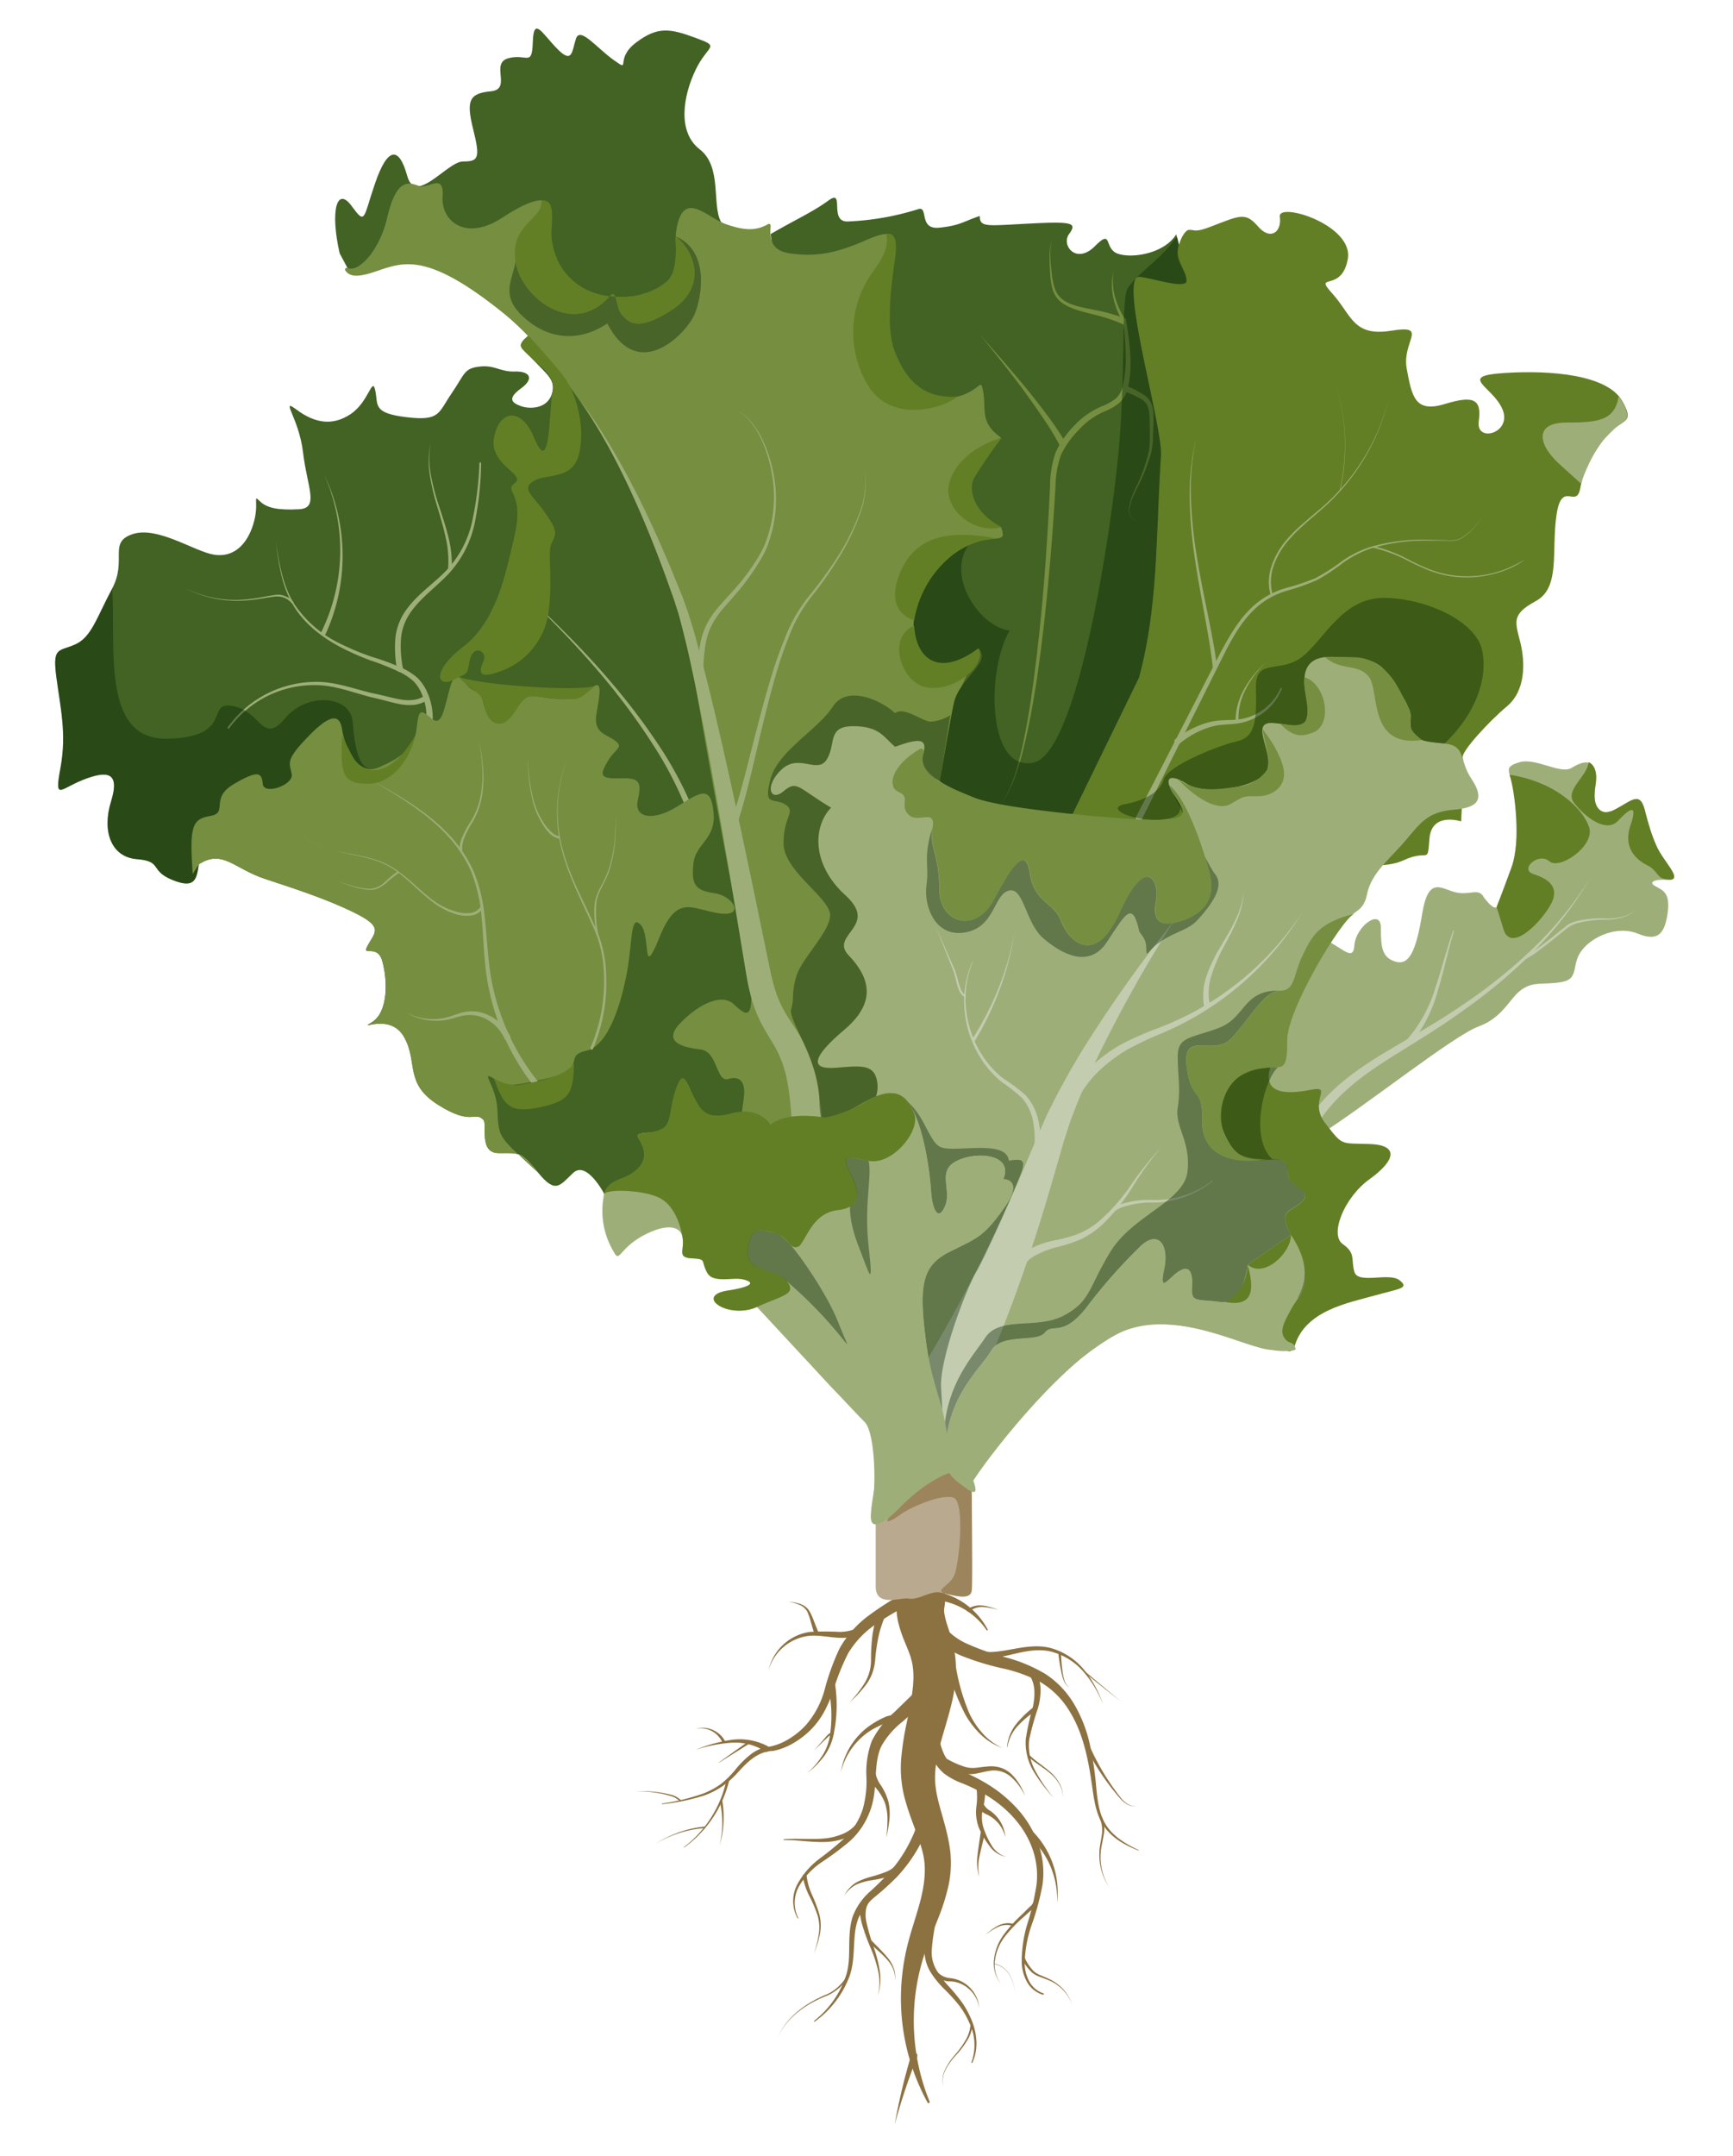 <svg xmlns="http://www.w3.org/2000/svg" width="352.66" height="438.45" viewBox="0 0 352.66 438.45"><title>lettuce</title><g id="Layer_7" data-name="Layer 7"><path d="M192.22,326.65a3.48,3.48,0,0,0-.05,1.43,15.8,15.8,0,0,0,.63,2.48c.31,1,.7,2.07,1,3.34a15.53,15.53,0,0,1,.43,2,14.65,14.65,0,0,1,.25,2.06,27.38,27.38,0,0,1-.65,7.65c-.52,2.35-1.18,4.5-1.78,6.56-1.21,4.13-2.14,7.82-1.63,11.37.46,3.72,2.3,7.84,2.93,12.74a21.85,21.85,0,0,1-.38,7.37,43.51,43.51,0,0,1-2.1,6.57c-.8,2.06-1.65,4-2.35,6a43.5,43.5,0,0,0,.65,31.14.24.24,0,0,1-.13.3.23.23,0,0,1-.28-.1,44.08,44.08,0,0,1-5.18-25.8,46.24,46.24,0,0,1,1.21-6.69c.57-2.19,1.27-4.27,1.87-6.32,1.25-4.09,2-8,1.21-11.62s-2.86-7.55-4-12.41a24.28,24.28,0,0,1-.44-7.53,58.43,58.43,0,0,1,1.09-6.89c.89-4.31,1.71-8.28,1.21-11.49a7.35,7.35,0,0,0-.24-1.17,8.18,8.18,0,0,0-.34-1.15c-.29-.82-.68-1.74-1.12-2.82a25.49,25.49,0,0,1-1.24-3.76,13.57,13.57,0,0,1-.21-5.06l.06-.33a4.88,4.88,0,1,1,9.63,1.54A5.05,5.05,0,0,1,192.22,326.65Z" fill="#8c7141"/><path d="M191.19,329.55a13.08,13.08,0,0,0,5.78,4.79,51.85,51.85,0,0,0,7.77,2.71,31.63,31.63,0,0,1,8,3.36,18.7,18.7,0,0,1,6,6.4,28,28,0,0,1,3.07,8.05,65.65,65.65,0,0,1,1.25,8.41c.27,2.77.55,5.62,2.07,7.94s4,3.8,6.58,5a.06.06,0,0,1,0,.11c-2.58-1-5.22-2.41-6.93-4.78s-2.12-5.36-2.51-8.12c-.77-5.52-1.84-11.14-4.81-15.74a17,17,0,0,0-5.67-5.58,29.71,29.71,0,0,0-7.63-2.8,53.9,53.9,0,0,1-8.25-2.5,16,16,0,0,1-7.23-5.58,1.51,1.51,0,1,1,2.5-1.68Z" fill="#8c7141"/><path d="M185.51,326.05a56.86,56.86,0,0,0-7.3,4.25,18.91,18.91,0,0,0-5.6,5.88A46.68,46.68,0,0,0,169.5,344a28.48,28.48,0,0,1-1.77,4.07,16.41,16.41,0,0,1-2.68,3.62,17.38,17.38,0,0,1-3.54,2.74,13,13,0,0,1-4.19,1.63c-2.91.05-5,2-6.95,4.13a18.91,18.91,0,0,1-3.23,2.95,15.92,15.92,0,0,1-3.91,2,42.57,42.57,0,0,1-8.48,1.74.06.06,0,0,1-.07-.06.06.06,0,0,1,0-.07,42.14,42.14,0,0,0,8.34-2,15.93,15.93,0,0,0,3.72-2,18.9,18.9,0,0,0,3-3,18.71,18.71,0,0,1,3.14-3.08,8.44,8.44,0,0,1,2-1.1,6,6,0,0,1,1.12-.31c.42-.07.72-.09,1.05-.17a12.3,12.3,0,0,0,3.76-1.64,15.45,15.45,0,0,0,3.17-2.64,18.06,18.06,0,0,0,3.85-7.28,48.77,48.77,0,0,1,3-8.28,21.18,21.18,0,0,1,6-6.76,60.68,60.68,0,0,1,7.45-4.7,1.3,1.3,0,0,1,1.27,2.28Z" fill="#8c7141"/><path d="M188.92,345.48l-5.23,4.6a17,17,0,0,0-4.26,4.87c-1.9,3.7-.59,8.8-2.43,13.45a15.46,15.46,0,0,1-4.05,6,60.33,60.33,0,0,1-5.62,4.2,15.16,15.16,0,0,0-4.68,4.89,6.91,6.91,0,0,0-.21,6.53.07.07,0,0,1-.12.08,7.24,7.24,0,0,1-.11-6.83,16,16,0,0,1,4.6-5.33,64.68,64.68,0,0,0,5.32-4.39,14.32,14.32,0,0,0,3.43-5.63,20.67,20.67,0,0,0,.75-6.63,18.22,18.22,0,0,1,1.1-7.25,19.32,19.32,0,0,1,4.53-5.82l5-4.86a1.46,1.46,0,0,1,2,2.1Z" fill="#8c7141"/><path d="M190.79,352.2c.53,2.6,1.16,5.12,2.84,6.6a12.34,12.34,0,0,0,3.2,1.84,37.27,37.27,0,0,1,3.71,1.92,27.73,27.73,0,0,1,6.5,5.28,21.22,21.22,0,0,1,4.29,7.21,17.41,17.41,0,0,1,.8,8.31,52,52,0,0,1-2.13,7.91,25.35,25.35,0,0,0-1.48,7.83,8,8,0,0,0,.91,3.79,5.14,5.14,0,0,0,2.91,2.47.15.15,0,0,1-.08.28,5.49,5.49,0,0,1-3.22-2.53,8.61,8.61,0,0,1-1.12-4,26.39,26.39,0,0,1,1.21-8.11,51,51,0,0,0,1.81-7.81,16.1,16.1,0,0,0-1-7.65c-1.87-4.89-5.85-8.69-10.43-11.17a36.23,36.23,0,0,0-3.56-1.68,14.49,14.49,0,0,1-3.87-2.07,9.75,9.75,0,0,1-2.66-3.77,27.42,27.42,0,0,1-1.25-4.07,1.36,1.36,0,0,1,2.63-.66Z" fill="#8c7141"/><path d="M188.92,371.39a31.14,31.14,0,0,1-6.42,10.31,56.88,56.88,0,0,1-4.42,4,11.79,11.79,0,0,0-3.4,4.4c-1.36,3.49-.44,7.7-1.74,11.59a19.92,19.92,0,0,1-7.13,9.4.1.1,0,0,1-.14,0,.11.11,0,0,1,0-.14,19.42,19.42,0,0,0,6.57-9.45c1.11-3.72,0-7.75,1.29-11.8a12.9,12.9,0,0,1,3.53-5.06,55.55,55.55,0,0,0,4.14-4.12,29.32,29.32,0,0,0,5.6-9.9,1.11,1.11,0,0,1,2.12.69A.08.08,0,0,1,188.92,371.39Z" fill="#8c7141"/><path d="M190.72,388.44l-.63,4.22a34.31,34.31,0,0,0-.49,4.13,7.07,7.07,0,0,0,.93,3.75,18.27,18.27,0,0,0,2.47,3.31,37.42,37.42,0,0,1,2.75,3.33A18.07,18.07,0,0,1,197.8,411a12.81,12.81,0,0,1,.9,4.23,9.53,9.53,0,0,1-.82,4.22.1.1,0,0,1-.14.05.09.09,0,0,1-.05-.13,10.36,10.36,0,0,0-.48-8.13,17.06,17.06,0,0,0-2.14-3.58,37.46,37.46,0,0,0-2.84-3.11,19.31,19.31,0,0,1-2.79-3.39,8.56,8.56,0,0,1-1.31-4.36,35.82,35.82,0,0,1,.3-4.36l.42-4.24a.94.94,0,0,1,1-.85.93.93,0,0,1,.84,1Z" fill="#8c7141"/><path d="M176.9,331a6,6,0,0,1-2.89,1.71,10.29,10.29,0,0,1-3.15.34c-2.07-.08-4-.54-5.94-.42a9.7,9.7,0,0,0-8.51,7,10.05,10.05,0,0,1,8.43-7.78,60.19,60.19,0,0,1,6,0c1.89,0,3.85-.56,4.88-1.89a.76.76,0,1,1,1.2.93l0,0Z" fill="#8c7141"/><path d="M169.91,342.34a28.57,28.57,0,0,1-.2,10A11.59,11.59,0,0,1,167.8,357a19.67,19.67,0,0,1-3.46,3.54,19.06,19.06,0,0,0,3.15-3.75,10.92,10.92,0,0,0,1.49-4.54,27.5,27.5,0,0,0-.52-9.62.74.74,0,0,1,.55-.89.76.76,0,0,1,.89.55A.13.13,0,0,0,169.91,342.34Z" fill="#8c7141"/><path d="M198.09,335.42c2.32.89,5,.48,7.61,0s5.43-1,8.15-.28a13.49,13.49,0,0,1,6.77,4.44,22.09,22.09,0,0,1,3.85,7.06,22,22,0,0,0-4.11-6.83,13,13,0,0,0-6.67-4c-2.56-.56-5.18,0-7.78.63a31,31,0,0,1-4,.71,10.64,10.64,0,0,1-4.25-.42.71.71,0,1,1,.44-1.34Z" fill="#8c7141"/><path d="M210.94,340.26a7.63,7.63,0,0,1,.81,3.56,13.35,13.35,0,0,1-.51,3.47,55.87,55.87,0,0,0-1.79,6.43,10.69,10.69,0,0,0,1.21,6.34,33.1,33.1,0,0,0,3.75,5.54,33.41,33.41,0,0,1-4.07-5.37,11.29,11.29,0,0,1-1.6-6.59,53.87,53.87,0,0,1,1.46-6.6c.44-2.11.51-4.38-.52-6.08a.72.72,0,1,1,1.24-.74Z" fill="#8c7141"/><path d="M222,355.65a47.56,47.56,0,0,0,3.77,6.76c.72,1.08,1.48,2.13,2.28,3.14a5.28,5.28,0,0,0,1.42,1.29,2.55,2.55,0,0,0,1.85.34,2.63,2.63,0,0,1-1.9-.25,5.69,5.69,0,0,1-1.51-1.25c-.86-1-1.68-2-2.45-3.05a48.32,48.32,0,0,1-4.14-6.65.38.38,0,0,1,.16-.51.39.39,0,0,1,.52.16Z" fill="#8c7141"/><path d="M224.29,369.62a6.35,6.35,0,0,1,.27,3.7c-.19,1.2-.51,2.37-.58,3.56a11.51,11.51,0,0,0,1.74,6.89,11.63,11.63,0,0,1-2-6.9c0-1.23.32-2.42.47-3.61a6,6,0,0,0-.36-3.43.24.24,0,0,1,.12-.33.25.25,0,0,1,.33.11Z" fill="#8c7141"/><path d="M192.11,357.32a18.94,18.94,0,0,0,4.34,2,6,6,0,0,0,2.25.15c.8-.08,1.64-.22,2.5-.27a6.32,6.32,0,0,1,2.62.33,6,6,0,0,1,2.18,1.42,11.57,11.57,0,0,1,2.59,4.29,11.31,11.31,0,0,0-2.9-3.94,5.23,5.23,0,0,0-4.39-1.18c-.79.12-1.59.33-2.43.5a7.2,7.2,0,0,1-2.7.06,19.43,19.43,0,0,1-4.9-1.69.93.93,0,0,1,.75-1.7Z" fill="#8c7141"/><path d="M200.47,363.27a15,15,0,0,1-.41,4.34,7.71,7.71,0,0,0,0,3.85,16.43,16.43,0,0,0,1.66,3.68,5.11,5.11,0,0,0,3.08,2.46,0,0,0,0,1,0,0s0,0,0,0a5.38,5.38,0,0,1-3.46-2.24,16.68,16.68,0,0,1-2.13-3.66,8.92,8.92,0,0,1-.52-4.32,13.67,13.67,0,0,0,0-3.89.89.89,0,0,1,1.74-.4s0,.07,0,.1Z" fill="#8c7141"/><path d="M209.87,372.15A17.7,17.7,0,0,1,215.11,387,17.1,17.1,0,0,0,209,373.1a.64.64,0,0,1-.1-.9.66.66,0,0,1,.91-.09Z" fill="#8c7141"/><path d="M211.59,385.46a10.24,10.24,0,0,1-.41,1.34,3,3,0,0,1-.87,1.24c-.67.55-1.33,1.2-2,1.78a29.08,29.08,0,0,0-3.7,3.83,10,10,0,0,0-2.11,4.79,6.49,6.49,0,0,0,1.21,5,6.57,6.57,0,0,1-1.42-5.07,10.39,10.39,0,0,1,2-5,28.92,28.92,0,0,1,3.62-4c.65-.62,1.24-1.26,1.94-1.88a3.85,3.85,0,0,0,.93-2.2h0a.42.42,0,0,1,.5-.33.42.42,0,0,1,.33.5Z" fill="#8c7141"/><path d="M208.5,398.05a9.19,9.19,0,0,0,1.9,2.84,5.11,5.11,0,0,0,1.47.83c.54.24,1.09.46,1.63.72a9.06,9.06,0,0,1,2.88,2.1,8.84,8.84,0,0,1,1.79,3.06,8.53,8.53,0,0,0-1.91-3,8.68,8.68,0,0,0-2.89-1.93c-.54-.22-1.09-.42-1.65-.64a5.75,5.75,0,0,1-1.63-.84,9.69,9.69,0,0,1-2.15-2.92.31.31,0,1,1,.55-.3v0Z" fill="#8c7141"/><path d="M182.11,350.22a2.65,2.65,0,0,0-1.64.11,16.17,16.17,0,0,0-1.86.79,13.31,13.31,0,0,0-3.36,2.26,14,14,0,0,0-4.14,7,14.34,14.34,0,0,1,7-10.18,15.75,15.75,0,0,1,1.92-1,3.7,3.7,0,0,1,2.46-.28h0a.66.66,0,0,1,.46.82.65.65,0,0,1-.81.46Z" fill="#8c7141"/><path d="M178.07,359.89a6.12,6.12,0,0,0,1.12,3.06,11.73,11.73,0,0,1,1.6,3.43,11.26,11.26,0,0,1,.19,3.74,33.54,33.54,0,0,1-.62,3.63,31.78,31.78,0,0,0,.24-3.64,10.84,10.84,0,0,0-.53-3.52,11,11,0,0,0-1.82-3,7.36,7.36,0,0,1-1.69-3.61v0a.75.75,0,0,1,.68-.82.77.77,0,0,1,.83.67Z" fill="#8c7141"/><path d="M175.36,371.49a8.24,8.24,0,0,1-3.58,2.39,13.3,13.3,0,0,1-4.12.7c-2.76.06-5.42-.45-8.12-.39a.09.09,0,0,1-.08-.08.08.08,0,0,1,.08-.09c2.71-.24,5.44.09,8.08-.15a12.73,12.73,0,0,0,3.8-.91,7.07,7.07,0,0,0,3-2.25.63.63,0,0,1,.88-.14.64.64,0,0,1,.14.88l0,0Z" fill="#8c7141"/><path d="M164.15,381.48a13,13,0,0,0,1.1,3.85,29.51,29.51,0,0,1,1.46,3.88,9.14,9.14,0,0,1,.12,4.16,24.69,24.69,0,0,1-1.21,3.95,24.08,24.08,0,0,0,1-4,8.77,8.77,0,0,0-.3-4,28.8,28.8,0,0,0-1.62-3.76,14,14,0,0,1-1.34-4,.38.38,0,1,1,.76-.11Z" fill="#8c7141"/><path d="M184.1,379.57a7.5,7.5,0,0,1-3.12,2,28.17,28.17,0,0,1-3.42.76,12.87,12.87,0,0,0-3.25.87,6.88,6.88,0,0,0-2.5,2.24,6.92,6.92,0,0,1,2.31-2.56,13.44,13.44,0,0,1,3.26-1.27,27.73,27.73,0,0,0,3.19-1.07,6.1,6.1,0,0,0,2.39-1.95.74.74,0,0,1,1.19.87l0,.06Z" fill="#8c7141"/><path d="M176.83,386.84a3.7,3.7,0,0,0-.66,2,5.42,5.42,0,0,0,0,1.14,11.84,11.84,0,0,0,.21,1.19,44.53,44.53,0,0,0,1.4,4.77,26.38,26.38,0,0,1,1.25,4.89,10.54,10.54,0,0,1-.41,5,10.45,10.45,0,0,0,.1-4.94,25.84,25.84,0,0,0-1.53-4.73,43.19,43.19,0,0,1-1.73-4.75c-.12-.41-.21-.83-.3-1.26a6.24,6.24,0,0,1-.11-1.36,4.72,4.72,0,0,1,.81-2.74.63.63,0,1,1,1,.75l0,.05Z" fill="#8c7141"/><path d="M172.68,402a10,10,0,0,1-3.5,3.38c-.72.42-1.49.66-2.21,1a21.59,21.59,0,0,0-2.14,1.1,18.19,18.19,0,0,0-3.81,2.9,12.83,12.83,0,0,0-2.73,3.94,13.12,13.12,0,0,1,2.66-4,18.09,18.09,0,0,1,3.79-3,22.9,22.9,0,0,1,2.13-1.15c.72-.37,1.49-.62,2.16-1a9.65,9.65,0,0,0,3.31-3.32h0a.2.2,0,0,1,.27-.08.21.21,0,0,1,.07.27Z" fill="#8c7141"/><path d="M190.76,401a3.89,3.89,0,0,0,2.43,1.24,6.46,6.46,0,0,1,3,1,6.55,6.55,0,0,1,3.08,5.19,6.32,6.32,0,0,0-3.3-4.81,5.73,5.73,0,0,0-2.85-.7,4.66,4.66,0,0,1-3-1.33.43.43,0,0,1,0-.62.44.44,0,0,1,.61,0l0,0Z" fill="#8c7141"/><path d="M197.91,411.64a7.3,7.3,0,0,1-1.21,3.48,18.53,18.53,0,0,1-2.23,2.89,12.84,12.84,0,0,0-2.08,2.94,4.91,4.91,0,0,0-.37,3.51,4.94,4.94,0,0,1,.28-3.56,13.07,13.07,0,0,1,2-3,18.64,18.64,0,0,0,2.12-2.91,7,7,0,0,0,1.07-3.32h0a.21.21,0,0,1,.41,0Z" fill="#8c7141"/><path d="M180.31,328.23a23.15,23.15,0,0,0-1.55,4.61,40.21,40.21,0,0,0-.68,4.92,11.22,11.22,0,0,1-.58,2.52,9.88,9.88,0,0,1-1.23,2.26,25,25,0,0,1-3.43,3.69,25.06,25.06,0,0,0,3.08-3.92,9,9,0,0,0,1.33-4.63,39.8,39.8,0,0,1,.28-5.06,24.24,24.24,0,0,1,1.24-5,.83.83,0,0,1,1.56.56A.14.14,0,0,1,180.31,328.23Z" fill="#8c7141"/><path d="M215.9,336.1a35,35,0,0,0,.33,3.8,9.5,9.5,0,0,0,.39,1.85,2.57,2.57,0,0,0,1.14,1.47,2.59,2.59,0,0,1-1.26-1.42,9.19,9.19,0,0,1-.53-1.86,34.71,34.71,0,0,1-.6-3.81.26.26,0,0,1,.24-.29.27.27,0,0,1,.29.24Z" fill="#8c7141"/><path d="M220.91,340l7.18,6-7.33-5.81a.12.12,0,0,1,0-.16.1.1,0,0,1,.15,0Z" fill="#8c7141"/><path d="M210.88,347.84a19.39,19.39,0,0,0-3.75,3.11,8.25,8.25,0,0,0-2.12,4.32.05.05,0,0,1-.07,0,0,0,0,0,1,0-.06,8.53,8.53,0,0,1,1.85-4.61,20,20,0,0,1,3.62-3.5.44.44,0,0,1,.61.07.43.43,0,0,1-.07.61Z" fill="#8c7141"/><path d="M209.45,356.86c1.34,1.34,3,2.32,4.45,3.64a8.33,8.33,0,0,1,1.77,2.28,4.81,4.81,0,0,1,.57,2.8,4.75,4.75,0,0,0-.66-2.75,8.11,8.11,0,0,0-1.82-2.18c-1.44-1.25-3.15-2.16-4.59-3.5a.2.2,0,1,1,.27-.29Z" fill="#8c7141"/><path d="M200.43,372.82c-.36,1.48-.75,3-1.06,4.43a10.2,10.2,0,0,0-.07,4.5,10.34,10.34,0,0,1-.37-4.56c.17-1.53.42-3,.63-4.54a.44.44,0,0,1,.5-.38.43.43,0,0,1,.37.5v0Z" fill="#8c7141"/><path d="M200.26,367.05a3.39,3.39,0,0,0,1.26,1.19,7.66,7.66,0,0,1,1.57,1.49,7.22,7.22,0,0,1,1.49,3.87,6.77,6.77,0,0,0-2-3.44,6.65,6.65,0,0,0-1.59-1.1,4.36,4.36,0,0,1-1.87-1.39l0,0a.64.64,0,0,1,.18-.89.65.65,0,0,1,.89.18A.75.75,0,0,1,200.26,367.05Z" fill="#8c7141"/><path d="M206.15,391.67a3.93,3.93,0,0,0-3,.16,11.91,11.91,0,0,0-2.65,1.69,12,12,0,0,1,2.55-1.9,4.29,4.29,0,0,1,3.21-.39.24.24,0,0,1,.15.3.23.23,0,0,1-.29.15Z" fill="#8c7141"/><path d="M202.4,399.32a4.7,4.7,0,0,1,3.19,2.5,12.27,12.27,0,0,1,1.13,4,11.93,11.93,0,0,0-1.18-4,4.62,4.62,0,0,0-3.16-2.42s0,0,0-.05a.06.06,0,0,1,.06-.05Z" fill="#8c7141"/><path d="M177.41,394.67c1.11,1.17,2.3,2.27,3.33,3.56a7.1,7.1,0,0,1,1.18,2.16,4.4,4.4,0,0,1,.15,2.41,4.33,4.33,0,0,0-.3-2.36,6.74,6.74,0,0,0-1.28-2c-1.06-1.18-2.33-2.21-3.52-3.31h0a.31.31,0,0,1,.42-.46Z" fill="#8c7141"/><path d="M194.46,338.56a41.79,41.79,0,0,0,2.73,9.7,16.55,16.55,0,0,0,2.74,4.19,11.92,11.92,0,0,0,4.07,3,12.13,12.13,0,0,1-4.37-2.68,17.93,17.93,0,0,1-3.19-4.1,43,43,0,0,1-3.62-9.7.84.84,0,1,1,1.62-.46S194.45,338.54,194.46,338.56Z" fill="#8c7141"/><path d="M186.62,418.35A126.92,126.92,0,0,0,182.07,432a127.25,127.25,0,0,1,3.36-14.1.63.63,0,1,1,1.2.36A.43.43,0,0,1,186.62,418.35Z" fill="#8c7141"/><path d="M192,324a15,15,0,0,1,9,7.38.11.11,0,0,1-.05.15.12.12,0,0,1-.15,0,14.22,14.22,0,0,0-9.16-6,.78.78,0,0,1-.64-.9.79.79,0,0,1,.91-.65l.08,0Z" fill="#8c7141"/><path d="M196.91,327.22a4.49,4.49,0,0,1,3.2-.71,12.4,12.4,0,0,1,3.08.89,12.9,12.9,0,0,0-3.1-.61,4.13,4.13,0,0,0-2.82.88.29.29,0,0,1-.39-.43Z" fill="#8c7141"/><path d="M165.64,332l-.65-2.2a11.15,11.15,0,0,0-.73-2.11,3.31,3.31,0,0,0-1.65-1.38,10.15,10.15,0,0,0-2.19-.61,11,11,0,0,1,2.26.41,3.65,3.65,0,0,1,1.93,1.35,11.6,11.6,0,0,1,1,2.14l.85,2.13a.42.42,0,0,1-.78.31A.06.06,0,0,1,165.64,332Z" fill="#8c7141"/><path d="M169.31,352.84c-.22-.12-.6.15-.88.44l-.94.89L165.63,356l1.7-1.94.85-1a2.87,2.87,0,0,1,.5-.48.88.88,0,0,1,.79-.16h0a.23.23,0,0,1,.14.29.23.23,0,0,1-.29.15Z" fill="#8c7141"/><path d="M155.63,356.1a11.26,11.26,0,0,0-6.84-1.71,30.94,30.94,0,0,0-7.25,1.43s0,0,0,0l0,0a31.31,31.31,0,0,1,7.22-2,12.2,12.2,0,0,1,7.53,1.31.61.61,0,0,1-.6,1.06Z" fill="#8c7141"/><path d="M148.37,362.12a23.67,23.67,0,0,1-9.14,13.58s0,0-.06,0a0,0,0,0,1,0-.07A23.33,23.33,0,0,0,147.83,362a.28.28,0,0,1,.33-.22.27.27,0,0,1,.21.33Z" fill="#8c7141"/><path d="M138.29,366.24a4.32,4.32,0,0,0-2-1.07,19.66,19.66,0,0,0-2.27-.53,22,22,0,0,0-4.66-.35,23,23,0,0,1,4.69.18,23.53,23.53,0,0,1,2.31.45,4.48,4.48,0,0,1,2.13,1.09.16.16,0,0,1,0,.24.17.17,0,0,1-.23,0Z" fill="#8c7141"/><path d="M147,354.3a4.92,4.92,0,0,0-5.47-2.76,5.25,5.25,0,0,1,6,2.49.31.31,0,0,1-.55.3Z" fill="#8c7141"/><path d="M152.52,354.55l-6.25,3.92a0,0,0,0,1,0-.06l6-4.28a.27.27,0,0,1,.36.06.25.25,0,0,1-.06.35Z" fill="#8c7141"/><path d="M147,366.28a20.54,20.54,0,0,1-.56,9,20.24,20.24,0,0,0,.07-8.93.25.25,0,0,1,.19-.3.26.26,0,0,1,.3.19Z" fill="#8c7141"/><path d="M143.38,371.75a22.5,22.5,0,0,0-9.92,3.17,22.5,22.5,0,0,1,9.89-3.48.15.15,0,0,1,.17.14.16.16,0,0,1-.14.17Z" fill="#8c7141"/></g><g id="Layer_5" data-name="Layer 5"><path d="M156.82,47.6c5.51-3.19,8.45-4.42,11.81-6.85s0,4.29,3.78,4.29a55.07,55.07,0,0,0,14.48-2.52c2.1-.63,0,4.2,4.22,3.78s4.82-1.21,8.27-2.39c0,2.39,1.36,2,10.17,1.55s9.66-.14,8,2.14,1.47,6.25,5.24,2.48,1.68.6,4.83,1.56,9.45-.23,11.75-4c1.05,4.35,1.68,5.12,6.51,5.69s5.67,13.79,5.88,18.4S239.56,146,231.38,171.8,176,183.13,176,183.13Z" fill="#426323"/><path d="M231.79,137.77c3.87-14.41,3.39-28,4.46-45.17.36-5.94-8.66-36.3-4.46-36.3,1.89,0,9.66,2.68,9.66.81,0-2-2.28-3.81-1.78-6.24.68-3.36,1.92-4.09,2.2-4.12,1.34-.1,1.1.66,4.59-.69,6-2.31,7-2.94,9.55,0s4.87,1.09,4.43-2,15.09,1.65,13.83,8.63-7.14,2.58-3.15,7,4.2,8.81,12,7.56,2.1,2.09,3.15,7.76,1.68,9,7.76,7.14,7.48-.84,6.89,3.56,6.76,2.39,4.87-2.37-9.45-6.86.31-7.49,21,.42,24,5.67-.6,3.35-3.54,7.45-4.19,6.19-5,10.39-3.78-1.89-4.83,5.45.84,14.69-4.2,17.42-4.19,4.2-3.15,8.4,1.05,9.85-2.72,13-9.33,9.26-9,10.4-.33,13-.33,13-6-2-6.44,3.5-.06,2-5.28,4.41-15.08,0-15.08,0l-56.44-.77Z" fill="#637f25"/><path d="M69.12,51.52c-2-8.82-.52-13.65,2.41-9.66s2.31,2.61,4.83-4.68,4.83-7.49,6.51-1.4,8.18-2.94,11.33-2.94,3.57-.63,2.1-6.51-.84-7.34,3.57-7.76-.21-5.67,3.56-6.72,4.83,1.89,5-3.36,1.89-1.68,5,1.47,2.94.42,3.78-2.1,4.19,1.89,7.76,4.41,0-.21,4.41-3.57,6.92-2.94,12.17-1,2.52,1.26,0,6.51-3.78,12.59.84,16.16,2.41,11.3,4.35,14.78-18.41,26.56-18.41,26.56l-26.66-19.1-24.34-.21-5.89,3.46Z" fill="#426323"/><path d="M268.6,230.74c9.86-6.29,27.2-20.14,32.28-22s6.34-5.88,8.85-7.56,4.2-.84,8-1.47,1.89-3.57,4.2-6.5,7.34-5,11.33-3.36,5.46.2,6.09-4.1-1.05-4.72-2.52-5.56-.15-1.46,2.65-1.25.08-2.73-1.6-5.46-1.68-3.78-3.15-8.61-4-.63-6.51,0-4.19,1.26-3.57-5-2.51-5.15-4.82-3.73-7.35-2.18-10.71-1.11-1.88,1.48-.83,6.52.41,13-1.47,17.21-1.26,8.39-4.83,3.77c-1.09-2.1-2.73-.42-5.67-1.05s-5.61-3.57-6.9,4.3-2.75,10.6-5.48,9.76-2.94-2.93-2.94-6.92-5.11-.26-5.39,3.65-3.1-.65-8.19-2-13.49,37.21-13.49,37.21Z" fill="#9eae79"/><path d="M267.09,226.43c3.81-5.27,9.12-9,14.45-12.23s10.8-6.2,15.91-9.73A106.17,106.17,0,0,0,312,192.83a73.23,73.23,0,0,0,11.71-14.46,73.88,73.88,0,0,1-11.35,14.83A106.56,106.56,0,0,1,298,205.31c-5,3.69-10.46,6.88-15.69,10.2s-10.18,7.1-13.58,12.1a1,1,0,0,1-1.7-1.16Z" fill="#c3ccaf"/><path d="M258.52,217c-1.67,5.57,3.36,5.56,8.19,4.62s-.6,2.21,3,6.82,2.93,4,9,4.2,5.25,3.36,0,7.14-8.18,11.33-5.45,13.22,1.6,3.15,2.37,5.67,7.07,0,9.17,1.67,0,1.68-5.23,3.15-13.88,3-16.08,10.13-14.58-21-14.58-21L234.6,224.24,256,212.48l2.51,4.51" fill="#637f25"/><path d="M178.2,301.78v20.78c0,4.41,4.89,2.2,6.79,2.52s4.34-1.58,6.25-1.26,6.24,1.89,6.51-.32,0-14.79,0-21.72a12,12,0,0,0-5.43-10.07Z" fill="#b9aa8f"/></g><g id="vector"><path d="M107.58,68.19c-2.89,2.42-1.42,2.42,1.1,5.15s4.62,4,3.57,6.93-4.54,2.94-6.26,2.31-2.89-1.47,0-3.57,1.73-3.56-1.25-3.46-4-1.37-7.18-1-2.94,1.47-5.67,5.46-2.31,5.66-9.23,4.82-5.67-2.51-6.3-5.45-1.26,2.31-5,4.82S64,86,60.41,83.35s.42,1.53,1.26,8.67,3.36,11.33-.84,11.54-6.51-.21-8-1.68,0,.42-1.26,4.62-4,6.93-8,6.3S32.08,106.93,27,108.61s-1.05,5.24-4.2,11.11-4.19,9.87-7.55,11.34-4.62.42-3.78,6.71,2.1,11.44.84,18.31-.21,4.36,4.62,2.47,7.55-1.68,5.66,4.41,0,11.33,5.25,11.75S30.4,177,35,178.91s5,0,5.45-3.15c4.83-3.15,7.14.84,13.44,2.94s12.8,4.18,18.46,7,4,3.84,2.52,6.49,1.89-.5,2.94,3.27,1.26,10.29-2.1,12.39,3.57-2.16,6.51,3,0,9.42,6.92,13.8,7.48,1.21,9.24,3.07c.84.89-1.05,6.77,3.15,6.77s4.4-.42,8,4,4.41,2.52,7.14,0,6.28,4.27,6.28,4.27l29-3.85,12.44-43L129.88,85.51Z" fill="#426323"/><path d="M140.7,167.17a76.47,76.47,0,0,0-6.46-13.59,129.58,129.58,0,0,0-8.67-12.42c-3.13-4-6.47-7.78-9.94-11.46s-7.09-7.25-10.88-10.61c3.86,3.28,7.54,6.78,11.1,10.39s7,7.37,10.21,11.28a129.25,129.25,0,0,1,9,12.32,77.38,77.38,0,0,1,6.85,13.68Z" fill="#9eae79"/><path d="M202,274.24c3.31-7.5,5.1-18.31,10.24-23.66s10.07-1,14.48-1.79,9.76-.84,12.59,2.31,7.56.94,12-2.31,7,5.35,7,5.35l-4.41,3.05-3.57,12.06-23.71-2-20.89,11.86Z" fill="none" stroke="#000" stroke-linejoin="round" stroke-width="1.26"/><path d="M186.12,129.67c1.54,7.69,9.1,5.45,12.67,2.41a.33.33,0,0,1,.47,0c2.25,2.48-3.43,5.58-4.95,10.16s-18.56,112.19-20.58,125a.35.35,0,0,1-.67.08c-1.76-4.46-8.16-21-13.28-38.66a.35.35,0,0,0-.64-.06L157,232.67a.34.34,0,0,1-.57.07l-5.37-6.34a.36.36,0,0,1-.08-.27l.38-2.87c.41-3-.63-4.61-3.15-3.85s-2.1-5.59-5.66-6-7.77-1.47-4.21-5.25,8.4-6.29,10.92-4,4.19,3.78,3.44-4.76v0c-5.08-24.45-10.43-55.5-12.88-70-3.15-18.57-21.41-52.89-37.47-65.79S81.77,53.48,75.94,55.37c-3.47,1.12-4.87.8-5.67-.38a.34.34,0,0,1,.43-.49c2.47,1,6.63-3.92,8.07-10.15,1.89-8.18,4.41-7.24,6.3-6.61,1.89.95,5.35-2.83,5,2.21s4.72,9.13,12,4.4,10.7-5,10.07.32S114,58.83,122.53,60.09c8.1,1.2,15.78-1.12,15.11-9a16.68,16.68,0,0,1-.06-3.93c1.26-9,6.1-3,10.14-1.58s6.28,1.3,8.58,0a.34.34,0,0,1,.52.31c-.11,2-.41,5.1,4.12,5.66,5,.63,8.81.14,15.42-2.77s6.3-.37,5.35,6.24-2.2,15.42,2.84,21.4c4.87,5.79,10.62,5.39,14.7,1.94a.35.35,0,0,1,.57.16c1.21,4.33-.83,7,3.65,10.3a.34.34,0,0,1,.1.47c-2.55,3.61-12.4,11.85.18,18,1.26,3.47-1.26,1.26-6.61,3.47S184.55,121.8,186.12,129.67Z" fill="#768e40"/><path d="M266.08,142.81c-1.05-4.2-1.68-9.45,5-9.24s9.44.21,12.17,4.62,3.78,5.25,3.78,8.82,2.52,3.77,6.92,4.19,2.94,3.36,5.46,7.14,1.89,5.87-3.36,6.29-6.71,2.31-9.86,6.09-7.14,6.72-8,11.12-3.56,2.94-6.29,7.77-7.14,12.17-8.82,16.37-.84,5.14-1.26,8.86-3.35,1.42-6.71,2.26-9,6.72-6.09,13.22,6.09,5.67,9.87,5.46,2.72,1.47,3.35,3.57,5,2.73,2.73,5-5,1.47-2.31,6.72,4,9.65,1.47,13-5,7.77-1.89,8.82,0,2.93-5.45,1.05-20.15-7.14-28.12-3.36-21.62,16.16-26.24,23.5-4.83,5.67-4.2,9.24c-4.82-1.26-3.35-5.25-6.92-3.36s-9.66,7.34-12.17,9.65c-4,0-.21-5.66-1-13.85s-3.57-7.76-10.08-14.9S154.85,266,154,265.79c-6.5,2.62-12.38-2.52-5.87-3.36s5.24-.42,4.19-6.29,2.73-8,7.14-4.2,4.22,1,4.63-9.8.83-11.4,5.23-11.19,9.66-6.29,9.24-10.49-3.15-3.78-8.4-3.36-5.24-1.89,1.68-7.76,4.83-10.92.84-15.11,6.3-5.88-.63-12.18-6.64-14-2.94-17.84c-6.71-4-6.92-5.66-9.65-3.35s-4-1.05-.42-4.41,7.34,1.05,9.23-2.1,0-6.71,5.37-6.71,6.23,2.3,8.51,4.19c5.64-2.1,6.27-1.21,5.85,1s-1.33,3.86,6.79,8.06,32.88,5.87,39.8,5.87,7.14-1,4.62-4.61-1.68-5.25,2.31-2.73,15.11.63,16.37-2.94-3.78-9.86,1.26-9.44S266.45,149.16,266.08,142.81Z" fill="#9eae79"/><path d="M86.68,147.29a11.48,11.48,0,0,0-.84-6.15,8.2,8.2,0,0,0-1.68-2.6,12,12,0,0,0-2.62-1.77,50.44,50.44,0,0,0-6.1-2.46,52.68,52.68,0,0,1-6.11-2.69c-3.92-2.07-7.61-4.93-9.84-8.84S56.67,114.35,56.1,110c.67,4.35,1.37,8.84,3.66,12.63a23.44,23.44,0,0,0,9.86,8.44,50.6,50.6,0,0,0,6.09,2.51A50.66,50.66,0,0,1,82,135.93a12.79,12.79,0,0,1,2.9,1.87,9.09,9.09,0,0,1,2,2.89,12.68,12.68,0,0,1,1.07,6.82.63.63,0,0,1-.72.53.62.62,0,0,1-.53-.71h0Z" fill="#9eae79"/><path d="M109.52,238.51c-3.57-4.41-3.78-4-8-4s-2.31-5.88-3.15-6.77c-1.76-1.86-2.31,1.31-9.24-3.07s-4-8.63-6.92-13.8-9.87-.91-6.51-3,3.15-8.61,2.1-12.39-4.41-.62-2.94-3.27,3.15-3.65-2.52-6.49-12.17-4.93-18.46-7-8.61-6.09-13.44-2.94l-1.26,2c-.63-9.54-.21-11.22,3.57-11.85s-.21-3.56,4.83-6.5,5.67-2.31,5.88,0,6.29.25,5.87-2-1.26-2.71,2.52-6.77,7.09-6.63,7.74-2.4S73,157.81,77,156.08s7.35-3.68,7.77-7.84.85-4,3-2.17,2.52-1.61,3.78-6.17,2.61-1.2,4.08,0,2.1.16,2.94,3.73,3.56,5.24,6.29.84,3.36-2.64,8.4-2.37,4.82-.27,7.13-2.2,1.68,1.21,1,5.2,1.89,4.12,3.78,5.52,0,1.6-1.47,4.13-2,3.68,2.26,3.52,4.67.68,3.83,4.46,3.36,4.25,8.18,1.18,6.72-4.12,7.24,1.33-3.67,6.3-4.09,10.29.06,5.54,4.14,6.08,6.56,5,.9,4.09-8.4-3.89-12,5-1.67-.31-3.77-2.62-1.68,3.36-2.73,9.23-3.57,15.32-8.4,16.37.63,3.61-7.76,5.58-8.4,1.6-11.12,0,.63,1.56.84,6.39.27,5.36,4.23,9.08Z" fill="#768e40"/><path d="M161.21,230.71a77.74,77.74,0,0,0-.75-9.39c-.11-.76-.28-1.48-.42-2.23s-.38-1.43-.57-2.15a23.27,23.27,0,0,0-1.73-4c-.74-1.31-1.66-2.7-2.52-4.28a27.16,27.16,0,0,1-2.11-5,45.17,45.17,0,0,1-1.18-5.11l-.81-4.87c-2.13-13-4.27-25.89-6.62-38.79-1.18-6.45-2.41-12.88-3.8-19.27-.34-1.6-.69-3.2-1.08-4.78s-.77-3.17-1.2-4.74c-.2-.79-.42-1.57-.68-2.33s-.46-1.54-.75-2.31l-1.66-4.62c-4.53-12.27-9.84-24.34-17.13-35.28,7.73,10.64,13.56,22.56,18.6,34.7l1.86,4.57c.32.75.58,1.56.87,2.34s.56,1.57.79,2.36c.5,1.58,1,3.17,1.41,4.76s.87,3.18,1.29,4.77c1.65,6.38,3.14,12.78,4.59,19.2,2.88,12.82,5.54,25.7,8.19,38.55l1,4.81a38.73,38.73,0,0,0,1.19,4.43,22.56,22.56,0,0,0,1.87,4c.76,1.28,1.7,2.59,2.64,4.11a28.83,28.83,0,0,1,2.38,4.94c.27.86.57,1.72.8,2.58s.43,1.73.59,2.58a82,82,0,0,1,1.22,10.19Z" fill="#9eae79"/><path d="M149,166.53c2-6,3.44-12.34,5.08-18.56.8-3.12,1.63-6.23,2.56-9.32a88.32,88.32,0,0,1,3.19-9.14,31.52,31.52,0,0,1,4.86-8.38,82.83,82.83,0,0,0,5.67-7.76,46.92,46.92,0,0,0,4.36-8.56,17.52,17.52,0,0,0,1.16-9.43,17.49,17.49,0,0,1-1,9.48,46.45,46.45,0,0,1-4.25,8.67,79.11,79.11,0,0,1-5.57,7.9,31.3,31.3,0,0,0-4.64,8.32,90.15,90.15,0,0,0-3,9.12c-.87,3.09-1.65,6.2-2.4,9.33-1.53,6.24-2.81,12.55-4.8,18.74Z" fill="#9eae79"/><path d="M141.91,138.26a35.7,35.7,0,0,1,.69-7.83,14.89,14.89,0,0,1,1.35-3.75,19.22,19.22,0,0,1,2.28-3.26c1.72-2,3.51-3.78,5.08-5.81.78-1,1.54-2,2.23-3.12a23.14,23.14,0,0,0,1.89-3.31,26,26,0,0,0,1.62-15,27.14,27.14,0,0,0-2.34-7.31,16.38,16.38,0,0,0-2.09-3.23,7,7,0,0,0-3.06-2.27,7.19,7.19,0,0,1,3.12,2.21,16.61,16.61,0,0,1,2.17,3.21,27.53,27.53,0,0,1,2.51,7.33A26.54,26.54,0,0,1,156,111.43a22.88,22.88,0,0,1-1.88,3.44c-.67,1.11-1.43,2.17-2.2,3.22-1.54,2.09-3.34,4-5,5.94a18.28,18.28,0,0,0-2.09,3.12,14.18,14.18,0,0,0-1.19,3.52,35.27,35.27,0,0,0-.5,7.56Z" fill="#9eae79"/><path d="M226.63,55.08a11.67,11.67,0,0,0-.16,2.7,12.44,12.44,0,0,0,.44,2.65,15.93,15.93,0,0,0,2.27,4.8l0,.07v.08A59,59,0,0,1,230,72a23,23,0,0,1-.44,6.74,6.09,6.09,0,0,1-1.72,3.13,11.2,11.2,0,0,1-3,1.77,14.86,14.86,0,0,0-5.18,3.65,18.73,18.73,0,0,0-3.73,5.17,19.71,19.71,0,0,0-1.13,6.3c-.27,4.4-.54,8.83-.91,13.23-.73,8.81-1.63,17.61-2.93,26.36-.68,4.37-1.45,8.74-2.47,13a64.5,64.5,0,0,1-1.84,6.38,26.43,26.43,0,0,1-1.29,3.06,9.29,9.29,0,0,1-1.9,2.7,9.49,9.49,0,0,0,1.82-2.74,28,28,0,0,0,1.2-3.08c.68-2.09,1.22-4.24,1.69-6.39.93-4.31,1.6-8.68,2.18-13.05,1.17-8.75,2-17.55,2.58-26.35.31-4.41.55-8.8.76-13.23A20.85,20.85,0,0,1,214.81,92a19.41,19.41,0,0,1,3.91-5.57,16.24,16.24,0,0,1,5.62-3.86,10.3,10.3,0,0,0,2.72-1.53,5,5,0,0,0,1.43-2.58,24.9,24.9,0,0,0,.58-6.43,57.56,57.56,0,0,0-.49-6.56l.06.15a14.14,14.14,0,0,1-1.28-2.47,15.46,15.46,0,0,1-.81-2.64,12.6,12.6,0,0,1-.29-2.73A11.2,11.2,0,0,1,226.63,55.08Z" fill="#768e40"/><path d="M229.15,78.43a22.92,22.92,0,0,1,3.65,1.87A4.2,4.2,0,0,1,234.27,82a5.58,5.58,0,0,1,.44,2.11c.06,1.38,0,2.7-.07,4,0,.66,0,1.32-.08,2a13.55,13.55,0,0,1-.31,2,36.64,36.64,0,0,1-3,7.42,14.81,14.81,0,0,0-1.37,3.71,2.6,2.6,0,0,0,.31,1.89,3.14,3.14,0,0,0,1.61,1.1,3.12,3.12,0,0,1-1.66-1.07,2.65,2.65,0,0,1-.39-1.94,15,15,0,0,1,1.27-3.8A36.2,36.2,0,0,0,233.74,92a14.08,14.08,0,0,0,.24-1.94c0-.64,0-1.32,0-2,0-1.33,0-2.67-.11-3.95a4.75,4.75,0,0,0-.45-1.75,3.12,3.12,0,0,0-1.2-1.22,22.26,22.26,0,0,0-3.53-1.59Z" fill="#768e40"/><path d="M228.66,66a34.29,34.29,0,0,0-6.21-2.07c-2.12-.57-4.42-1-6.34-2.35a5.24,5.24,0,0,1-1.94-2.84,15.27,15.27,0,0,1-.47-3.33c-.08-1.11-.13-2.23-.11-3.34a10.43,10.43,0,0,1,.46-3.29,10.4,10.4,0,0,0-.3,3.29c0,1.11.13,2.21.26,3.31a14.59,14.59,0,0,0,.61,3.21,4.71,4.71,0,0,0,1.86,2.49c1.78,1.16,4,1.47,6.18,1.93a36,36,0,0,1,6.5,1.83Z" fill="#768e40"/><path d="M215.75,90.75a59.25,59.25,0,0,0-3.61-5.92c-1.29-1.93-2.66-3.81-4-5.68q-4.18-5.59-8.68-11c3.14,3.45,6.21,7,9.18,10.58,1.48,1.8,2.93,3.63,4.32,5.52a57.65,57.65,0,0,1,3.94,5.86Z" fill="#768e40"/><path d="M109.39,221.79a47.58,47.58,0,0,1-10.68-26c-.31-3.13-.4-6.27-.72-9.37a31.82,31.82,0,0,0-2.06-9.06,26.15,26.15,0,0,0-5.15-7.72c-4.3-4.58-9.79-7.79-15.18-11,5.44,3.07,11,6.18,15.4,10.73a26.49,26.49,0,0,1,5.36,7.75,32.5,32.5,0,0,1,2.26,9.18c.37,3.13.52,6.26.87,9.36A46.85,46.85,0,0,0,110.35,221Z" fill="#9eae79"/><path d="M98.31,184.65a3.43,3.43,0,0,1-2.53,1.54,7.58,7.58,0,0,1-2.89-.26,14.69,14.69,0,0,1-5-2.63c-3-2.3-5.46-5.23-8.71-7.1S72,174,68.4,173.05a18.94,18.94,0,0,1-5.25-2,9.45,9.45,0,0,1-3.84-4,9.38,9.38,0,0,0,3.87,4,19,19,0,0,0,5.25,2c3.63.84,7.5,1.13,10.85,3s5.83,4.79,8.82,7A14.19,14.19,0,0,0,93,185.44a7.25,7.25,0,0,0,2.69.22,2.85,2.85,0,0,0,2.11-1.31Z" fill="#9eae79"/><path d="M81.21,177.49a24.86,24.86,0,0,0-2.8,2.23,6.15,6.15,0,0,1-1.58.95,4.36,4.36,0,0,1-1.82.27,15.28,15.28,0,0,1-3.55-.76,31.25,31.25,0,0,1-3.37-1.3v0a27.39,27.39,0,0,0,3.4,1.19,15.3,15.3,0,0,0,3.52.67,4.51,4.51,0,0,0,3.18-1.26,24.78,24.78,0,0,1,2.8-2.34Z" fill="#9eae79"/><path d="M93.55,173.15a5.79,5.79,0,0,1,.55-3,19.39,19.39,0,0,1,1.41-2.67A15.06,15.06,0,0,0,97.77,162c.81-3.89.3-7.92-.33-11.83.72,3.89,1.33,7.91.6,11.89a15.25,15.25,0,0,1-2.17,5.58,19.07,19.07,0,0,0-1.33,2.63,5.53,5.53,0,0,0-.46,2.77Z" fill="#9eae79"/><path d="M102.75,211.39a8.3,8.3,0,0,0-3.55-4,7.09,7.09,0,0,0-5.35-.77c-.93.22-1.85.56-2.83.74a11.35,11.35,0,0,1-3,.19,11.77,11.77,0,0,1-5.54-1.78,11.57,11.57,0,0,0,5.55,1.47,10.83,10.83,0,0,0,2.84-.34c.93-.23,1.82-.6,2.78-.89a7.86,7.86,0,0,1,6,.55,9.33,9.33,0,0,1,4.27,4.35Z" fill="#9eae79"/><path d="M121.42,190.07a24.19,24.19,0,0,1-.44-3.39,14.08,14.08,0,0,1,.12-3.43,11.89,11.89,0,0,1,1.27-3.18,21.39,21.39,0,0,0,1.42-3.08,26.43,26.43,0,0,0,1.33-6.65c.18-2.26.18-4.53.17-6.8,0,2.27.07,4.54-.08,6.81A26.28,26.28,0,0,1,124,177c-.67,2.19-2.17,4.05-2.6,6.26a22,22,0,0,0,.35,6.72Z" fill="#9eae79"/><path d="M113.84,170.56a4,4,0,0,1-2.16-1.26,10.45,10.45,0,0,1-1.45-2,16.79,16.79,0,0,1-1.83-4.43,39.45,39.45,0,0,1-1-9.5,39.24,39.24,0,0,0,1.19,9.43,17,17,0,0,0,1.9,4.31A11.44,11.44,0,0,0,112,169a3.66,3.66,0,0,0,1.9,1.09Z" fill="#9eae79"/><path d="M120.14,213.09a34.1,34.1,0,0,0,2.76-15,25.46,25.46,0,0,0-1.35-7.55c-.92-2.39-2.07-4.72-3.14-7.07-2.17-4.67-4.26-9.5-4.85-14.68a30.25,30.25,0,0,1,2.16-15.19,30.18,30.18,0,0,0-2,15.18c.64,5.14,2.76,9.93,5,14.58,1.09,2.34,2.26,4.65,3.21,7.07a25.93,25.93,0,0,1,1.42,7.64,34.49,34.49,0,0,1-2.69,15.24.25.25,0,0,1-.46-.2h0Z" fill="#9eae79"/><path d="M80.79,136.11a24.15,24.15,0,0,1-.36-6,11.78,11.78,0,0,1,2-5.76c2.31-3.41,5.74-5.57,8.41-8.36a21.22,21.22,0,0,0,5.29-10.17,65.78,65.78,0,0,0,1.43-11.65.17.17,0,0,1,.19-.16.17.17,0,0,1,.16.18,66.56,66.56,0,0,1-1.22,11.76,21.78,21.78,0,0,1-5.27,10.59c-2.7,2.92-6.06,5.16-8.12,8.37a10.64,10.64,0,0,0-1.72,5.29A23.11,23.11,0,0,0,82,135.9a.63.63,0,0,1-.51.73.63.63,0,0,1-.73-.51Z" fill="#9eae79"/><path d="M86.89,142.58c-.22-.13-.27,0-.39.06l-.33.17c-.24.09-.46.2-.7.27a6.42,6.42,0,0,1-1.44.27,10.33,10.33,0,0,1-2.84-.2c-1.84-.37-3.53-.92-5.32-1.29-3.57-.88-7-2.25-10.56-2.5a21.42,21.42,0,0,0-18.71,8.79.19.19,0,0,1-.25,0,.2.2,0,0,1,0-.25,22.2,22.2,0,0,1,19-9.22c3.72.21,7.19,1.55,10.69,2.34,1.78.34,3.57.88,5.3,1.19a9.49,9.49,0,0,0,2.59.14,5.59,5.59,0,0,0,1.23-.25c.2-.06.39-.16.58-.23l.27-.15c.08-.08.23,0,.21-.26a.63.63,0,0,1,.66,1.07Z" fill="#9eae79"/><path d="M65.39,128.51a37.86,37.86,0,0,0,.58-32,38.3,38.3,0,0,1,.31,32.39.48.48,0,0,1-.65.24.49.49,0,0,1-.25-.65Z" fill="#9eae79"/><path d="M91.2,115.54a21.52,21.52,0,0,0-.54-6.38c-.46-2.11-1.1-4.18-1.72-6.27a44.78,44.78,0,0,1-1.48-6.36,17.33,17.33,0,0,1,.2-6.5,17.38,17.38,0,0,0,0,6.47,44.4,44.4,0,0,0,1.64,6.29c.67,2.06,1.38,4.13,1.9,6.25a22.19,22.19,0,0,1,.73,6.55.35.35,0,1,1-.7,0Z" fill="#9eae79"/><path d="M59.38,122.67a3.92,3.92,0,0,0-2.31-1.33,4.69,4.69,0,0,0-1.39,0l-1.43.2a35.87,35.87,0,0,1-5.76.63,23.52,23.52,0,0,1-11.16-2.72A23.49,23.49,0,0,0,48.48,122a35.66,35.66,0,0,0,5.72-.73c.48-.09,1-.16,1.44-.23a4.88,4.88,0,0,1,1.49-.07,4.94,4.94,0,0,1,1.41.5,3,3,0,0,1,1.18,1,.21.21,0,0,1-.06.28.19.19,0,0,1-.26-.06Z" fill="#9eae79"/><path d="M231.23,166.05l11.52-22.42,5.77-11.21c2-3.69,4.19-7.46,7.62-10.09a17,17,0,0,1,5.72-2.8,44.83,44.83,0,0,0,5.92-2,41.71,41.71,0,0,0,5.27-3.39,22,22,0,0,1,5.64-2.86,38.6,38.6,0,0,1,12.5-1.5l3.15.07a10.15,10.15,0,0,0,1.56,0,4.49,4.49,0,0,0,1.48-.47,11.56,11.56,0,0,0,4.25-4.52,11.5,11.5,0,0,1-4.21,4.59,4.48,4.48,0,0,1-1.5.49,10.56,10.56,0,0,1-1.59,0l-3.14,0a38.37,38.37,0,0,0-12.4,1.65,21.55,21.55,0,0,0-5.52,2.89,41.16,41.16,0,0,1-5.28,3.48,44.17,44.17,0,0,1-6,2.13,16.44,16.44,0,0,0-5.51,2.77c-3.26,2.57-5.4,6.26-7.3,10l-5.63,11.27-11.24,22.56a.63.63,0,0,1-1.13-.56Z" fill="#9eae79"/><path d="M246.8,135.63c-.44-3.87-1.16-7.73-1.86-11.59s-1.42-7.73-1.95-11.62a87.44,87.44,0,0,1-.88-11.76A49.3,49.3,0,0,1,243.44,89a49.33,49.33,0,0,0-1.11,11.68,86.41,86.41,0,0,0,1.09,11.69c.6,3.88,1.38,7.72,2.16,11.57s1.57,7.69,2.08,11.61a.43.43,0,0,1-.37.49.44.44,0,0,1-.49-.38Z" fill="#9eae79"/><path d="M258.56,121a10.1,10.1,0,0,1,.26-6.08,15.93,15.93,0,0,1,3.08-5.24c2.66-3.1,6.06-5.36,8.93-8.17a43,43,0,0,0,11.84-20.69A43.16,43.16,0,0,1,271,101.68c-2.86,2.85-6.23,5.16-8.82,8.23a15.69,15.69,0,0,0-3,5.15,9.62,9.62,0,0,0-.2,5.81.23.23,0,0,1-.15.29.24.24,0,0,1-.3-.15Z" fill="#9eae79"/><path d="M239.25,150.29a18.74,18.74,0,0,1,5.59-3.06,13.39,13.39,0,0,1,3.13-.7c1.06-.1,2.1-.09,3.11-.15a10.79,10.79,0,0,0,5.65-1.85,11,11,0,0,0,3.87-4.59.14.14,0,0,1,.18-.07.15.15,0,0,1,.08.18A11.39,11.39,0,0,1,257,145a11.53,11.53,0,0,1-5.89,2.2c-1.05.1-2.08.14-3.08.27a12.17,12.17,0,0,0-2.87.76,17.58,17.58,0,0,0-5.12,3h0a.63.63,0,0,1-.84-.94Z" fill="#9eae79"/><path d="M279.47,111.05a30.48,30.48,0,0,1,7.63,3c1.22.59,2.45,1.19,3.71,1.69a22,22,0,0,0,3.9,1.11,21.58,21.58,0,0,0,8.09-.08,21.21,21.21,0,0,0,3.89-1.16,37.53,37.53,0,0,0,3.64-1.83,15.85,15.85,0,0,1-3.58,2,20.59,20.59,0,0,1-3.92,1.18,21.11,21.11,0,0,1-12.1-1c-1.27-.5-2.51-1.09-3.73-1.68a30.35,30.35,0,0,0-7.58-2.9.12.12,0,0,1-.1-.15.13.13,0,0,1,.15-.11Z" fill="#9eae79"/><path d="M251.44,146.72a13,13,0,0,1,1.75-6.59,20.1,20.1,0,0,1,4.26-5.27,19.9,19.9,0,0,0-4,5.41,12.6,12.6,0,0,0-1.42,6.42.3.3,0,0,1-.6.05Z" fill="#9eae79"/><path d="M272.62,99.8a42.44,42.44,0,0,0-.91-22.22,42.52,42.52,0,0,1,1,22.24s0,.06-.07.05-.06,0-.05-.07Z" fill="#9eae79"/><path d="M179.54,291.53c5.29-8.44,10.46-16.94,15.19-25.64s9-17.62,13-26.83l2.95-6.92c.48-1.15,1-2.32,1.52-3.52s1.05-2.37,1.64-3.51a150.11,150.11,0,0,1,7.52-13.31,281.58,281.58,0,0,1,17.59-24.62,278.05,278.05,0,0,0-14.8,26.17A147.12,147.12,0,0,0,218.19,227c-.44,1.15-.82,2.31-1.18,3.47l-.56,1.74-.52,1.81-2.11,7.27C211,251,207.75,260.72,204,270.2s-8,18.79-12.28,28Z" fill="#c3ccaf"/><path d="M217.36,223a22,22,0,0,1,4.88-6.32,31.3,31.3,0,0,1,6.4-4.56,67.7,67.7,0,0,1,7.1-3.08,63.37,63.37,0,0,0,6.92-3.13A60.89,60.89,0,0,0,265,185.53a61.51,61.51,0,0,1-21.83,21.25,67.49,67.49,0,0,1-6.93,3.42,68.2,68.2,0,0,0-6.84,3.24c-4.23,2.53-8.16,6-10.18,10.38h0a1,1,0,0,1-1.87-.86Z" fill="#c3ccaf"/><path d="M210.51,233a18.62,18.62,0,0,0-.32-5.17,9.9,9.9,0,0,0-2.2-4.54,38.16,38.16,0,0,0-4.15-3.27,19.5,19.5,0,0,1-3.72-4A21.8,21.8,0,0,1,196.34,206a20,20,0,0,1,1.58-10.54,0,0,0,0,1,.06,0s0,0,0,.05a19.86,19.86,0,0,0-1.29,10.47,21.32,21.32,0,0,0,3.95,9.72,19.17,19.17,0,0,0,3.69,3.73,36.94,36.94,0,0,1,4.35,3.25,11,11,0,0,1,2.57,4.94,19.59,19.59,0,0,1,.5,5.49.63.63,0,1,1-1.26,0Z" fill="#c3ccaf"/><path d="M206.12,257.53a8.39,8.39,0,0,1,3.9-3.78,20.36,20.36,0,0,1,4.87-1.58,26.43,26.43,0,0,0,4.64-1.31,16.57,16.57,0,0,0,4.07-2.48,38.06,38.06,0,0,0,6.48-7.3,62.77,62.77,0,0,1,6.18-7.7,63.12,63.12,0,0,0-5.8,8,38.23,38.23,0,0,1-6.25,7.74,17.58,17.58,0,0,1-4.2,2.85,28.86,28.86,0,0,1-4.78,1.6,19.15,19.15,0,0,0-4.43,1.66,6.68,6.68,0,0,0-3,3.09.94.94,0,1,1-1.74-.71l0,0Z" fill="#c3ccaf"/><path d="M245,204.52a12.76,12.76,0,0,1,.65-6.41,31.55,31.55,0,0,1,2.76-5.66c1.06-1.79,2.16-3.54,3-5.41a15.52,15.52,0,0,0,1.66-5.93,15.93,15.93,0,0,1-1.37,6.06c-.8,1.93-1.82,3.76-2.78,5.59a31,31,0,0,0-2.41,5.64,11.63,11.63,0,0,0-.32,5.87.63.63,0,1,1-1.23.29v0Z" fill="#c3ccaf"/><path d="M197.86,211.3a60.65,60.65,0,0,0,8.62-21.67,61.21,61.21,0,0,1-8.09,22,.31.31,0,0,1-.54-.32Z" fill="#c3ccaf"/><path d="M190.38,188.36l3.13,7.09.78,1.77a16.05,16.05,0,0,1,.57,1.87,15.41,15.41,0,0,0,.57,1.82,2.8,2.8,0,0,0,1,1.43h0a.21.21,0,0,1-.21.37h0a3.17,3.17,0,0,1-1.18-1.66,14.3,14.3,0,0,1-.54-1.88,13.47,13.47,0,0,0-.52-1.84l-.72-1.8Z" fill="#c3ccaf"/><path d="M226.46,245.67a8.24,8.24,0,0,1,2.57-1.06,20.24,20.24,0,0,1,2.67-.5,15.33,15.33,0,0,1,2.71-.1,17.83,17.83,0,0,0,2.63-.08,19.3,19.3,0,0,0,9.72-3.88.06.06,0,0,1,.07.09,19.59,19.59,0,0,1-9.74,4.23,18.65,18.65,0,0,1-2.7.17,15.13,15.13,0,0,0-2.61.15,20.25,20.25,0,0,0-2.57.55,7.6,7.6,0,0,0-2.32,1h0a.36.36,0,0,1-.42-.58Z" fill="#c3ccaf"/><path d="M310.32,194.47a16.8,16.8,0,0,0,2.62-1.65c.85-.62,1.68-1.26,2.52-1.9l2.48-2c.43-.32.8-.64,1.31-1a9.16,9.16,0,0,1,1.5-.59,22.65,22.65,0,0,1,6.34-.54,12.64,12.64,0,0,0,3.12-.39A7.87,7.87,0,0,0,333,185a8,8,0,0,1-2.76,1.53,12.46,12.46,0,0,1-3.14.49,22.55,22.55,0,0,0-6.22.73,8.93,8.93,0,0,0-1.42.61c-.38.25-.82.61-1.23.93l-2.48,2c-.83.65-1.66,1.3-2.52,1.93A16.39,16.39,0,0,1,310.5,195a.26.26,0,1,1-.21-.47h0Z" fill="#c3ccaf"/><path d="M286.27,211.48A28.51,28.51,0,0,0,292.05,201c1.32-3.85,2.28-7.85,3.66-11.72a.1.1,0,0,1,.12-.05.09.09,0,0,1,.05.11c-1.22,3.9-2,7.92-3.22,11.86a29.09,29.09,0,0,1-5.57,11.05.55.55,0,0,1-.78.06.55.55,0,0,1-.06-.78Z" fill="#c3ccaf"/></g><g id="Layer_9" data-name="Layer 9"><path d="M199.26,132.1c2.25,2.48-3.43,5.58-4.95,10.16-.34,1-1.47,7.29-3.05,16.57l.22.31a64.13,64.13,0,0,0,6.93,3.13c5,2.14,13.8,3.42,19.88,3.18l13.5-27.68c3.87-14.41,3.39-28,4.46-45.17.36-5.94-8.66-36.3-4.46-36.3,1.89,0,9.66,2.68,9.66.81,0-2-1.92-3.77-1.78-6.24.24-4.4-.29-2.25-2.54.14s-5.94,5.14-7.58,7.49c-1.44,2.07-.47,16.22-1.8,32s-8.23,62.69-17.47,64.59-9.68-18.35-4.84-26.86c-6.29-.86-12.89-11.22-8.3-17.4-5.35,2.2-12.59,11-11,18.89,1.54,7.69,9.1,5.45,12.67,2.41a.33.33,0,0,1,.47,0c2.25,2.48-3.43,5.58-4.95,10.16" fill="#022102" opacity="0.38"/><path d="M234.6,166.73c4.31,0,7.14-1,4.62-4.61s-1.68-5.25,2.31-2.73,15.11.63,16.37-2.94-3.78-9.86,1.26-9.44,7.29,2.15,6.92-4.2c-1.05-4.2-1.68-9.45,5-9.24s9.44.21,12.17,4.62,3.78,5.25,3.78,8.82,2.52,3.77,6.92,4.19c6.37-6,8.92-13.34,7.64-19.06s-11.1-10.42-19.76-10.56-12.33,8.48-16.87,12-9.54,0-9.39,6.4,0,9.88-3.88,10.77-14.16,5-14.9,7.78-4.55,4.41-7.92,5S228.56,166.41,234.6,166.73Z" fill="#022102" opacity="0.38"/><path d="M237.93,159.73c2.18,1.69,4.27,6.1,5.91,10.59.82,2.25,1.53,4.52,2.09,6.49,1.68,5.87-.84,8.81-5.24,10.34s-6.3.36-5.46-3.84-2.1-9.65-7.34,2.1-10.71,5.46-12,1.83-5.45-3.72-6.29-9.5-3.57-2-7.35,5.15-11.12,4.83-11.1-2.1-2.09-8.42-1.42-12.47c-1.93,6.22-.61,7.54-1.19,11.65s1.63,10.66,7.78,9.66,5.86-7.67,8.94-8.52,3.37,6.5,7,9.65,9.32,6.37,13,.8,5.17-8.59,6.55-2.28c.1.48.9,1,1.3,2.35.33,1.12-.07,2.81.55,2.09,3.53-4.09,7.6-4,9.94-6.54,4.22-4.56,5.25-7.48,3.65-9.44S237.93,159.73,237.93,159.73Z" fill="#022102" opacity="0.38"/><path d="M169.33,231c4.41.21,9.66-6.29,9.24-10.49s-3.15-3.78-8.4-3.36-5.24-1.89,1.68-7.76,4.83-10.92.84-15.11,6.3-5.88-.63-12.18-6.64-14-2.94-17.84c-6.71-4-6.92-5.66-9.65-3.35s-4-1.05-.42-4.41,7.34,1.05,9.23-2.1,0-6.71,5.37-6.71,6.23,2.3,8.51,4.19c5.64-2.1,6.27-1.21,5.85,1s-4.86,1.84,3.25,6l2.12-13.45a8.55,8.55,0,0,1-4,1.33c-1.76-.08-5.37-3.16-7.25-1.73-2.21-2.2-9.58-6.08-12.66-1.33s-11.16,9-12.68,14.75.68,3.68,3,5.14-.44,2.45-.33,8.06,9.69,11.1,9.47,14.57-5.73,8.65-6.83,12.17-.44,4.73-1.1,6.82,5.6,10.55,5.73,18.22S169.33,231,169.33,231Z" fill="#022102" opacity="0.38"/><path d="M40.47,175.76c-.42,3.15-.84,5-5.45,3.15s-1.89-3.78-7.14-4.2S20.75,169,22.63,163s-.83-6.3-5.66-4.41-5.88,4.41-4.62-2.47,0-12-.84-18.31.42-5.25,3.78-6.71,4.41-5.46,7.55-11.34c.76,11.83-2.32,30.84,11.32,30.47s7.48-7.67,13.21-6.66,6.05,8,10.61,2.54,13.31-4.67,13.78.64S73,157.81,77,156.08c-4,1.73-6.72-3.62-7.37-7.84s-4-1.65-7.74,2.4-2.94,4.55-2.52,6.77-5.66,4.29-5.87,2-.84-2.94-5.88,0-1,5.87-4.83,6.5-4.2,2.31-3.57,11.85l1.26-2" fill="#022102" opacity="0.38"/><path d="M262.72,251.1l-8.81,6.09s-.84,8.18-5.67,7.55-5.87.21-5.66-3.15-.84-4.4-2.91-2.93-3.81,4.4-2.76-.63-1.26-8-4.83-4.62A108.3,108.3,0,0,0,221,266c-4.83,6.09-6.72,2.94-8.39,5s-8.82,0-10.92,3.71-10.28,10.14-9.23,23.57c-2.17-14.56,5-21.68,8-26.22s10.56-1.62,16.05-4.55,4.93-5.58,9.48-13,15-10.18,15.67-16.33-2.62-9-2-12.92,0-6.46,0-10.46,2.59-3.63,8.27-5.73,4.88-7.73,12.5-7.64c-3.17,0-6.47,6.29-10,9.86s-9.79-1.89-8.95,5.46,3.35,4.19,3.15,10.91,5.11,8.94,12,8.22c6.52-.87,4.95,1.33,5.58,3.43s5,2.73,2.73,5-5,1.47-2.31,6.72,4,9.65,1.47,13" fill="#022102" opacity="0.38"/><path d="M191.76,286.79c-1.42-5-1.86-2.74-3.33-14.07s-.84-15.35,4.83-18.17,6.87-3,11.09-8.91-.17-5.87-.17-5.87c2.09-5-5.26-5.77-9.45-3.72s-1,5.82-2.4,9.17-2.64.63-2.85-2.93-2-19.94-7.84-19.94c6.56,2.18,6.89,10,10,11s13.21-1.66,13.65,2.67c2.64-.41,3.52-.29,2.53,2.46s-7.16,16.83-9.14,20.13-7.7,18.15-7.15,23.87Z" fill="#022102" opacity="0.38"/><path d="M260.09,217c-2.74,2.32-6,14.37-1.14,18.74-6.87.13-7.9-1.24-9.67-5s-.52-9.59,3.06-11.89a13.05,13.05,0,0,1,7.75-1.81" fill="#022102" opacity="0.38"/><path d="M181.27,308.23c2.27-2.14,9.62-9.91,9.62-9.91s6.87.48,6.87,6.12,0,16.21,0,18.42-1.71,2.06-4.92,1.32.31-1.47,1.34-3.82,2.2-14.82-.08-15.77-8.87,1.91-10.93,3.45S179.6,309.87,181.27,308.23Z" fill="#907648" opacity="0.71"/><path d="M104.9,53.19c1.26,7.56,12,15.54,19.3,6.87,1.43-1.33,1.06,2.43,2.32,3.87s3,3.75,10.13-.87,5-11.62.85-15c7,3,5.34,12.44,3.78,16S130,78.15,123.59,65.79c-5.39,3.56-11.75,3.71-17.32-1.57C101.72,59.91,104.42,56.7,104.9,53.19Z" fill="#022102" opacity="0.38"/></g><g id="Layer_6" data-name="Layer 6"><path d="M110.18,40.74c.5,3.81-6.54,4.9-5.28,12.45s12,15.54,19.3,6.87c1.43-1.33,1.06,2.43,2.32,3.87s3,3.75,10.13-.87,5-11.62.85-15c.06,2.09.31,7.26-1.61,9s-6.92,4.55-14,2.78a12.83,12.83,0,0,1-9.62-13.56C112.67,41,111.68,40.83,110.18,40.74Z" fill="#637f25"/><path d="M180.36,47.57c.62,3.11-1.06,5.31-3.26,8.46a20.88,20.88,0,0,0-1.16,21.09c4.73,9.86,16.83,5.56,18.86,3.51-6.16.48-10.26-2.59-12.77-9.33-1.93-5.19-.48-14.53.13-18.84S181.66,47.27,180.36,47.57Z" fill="#637f25"/><path d="M203.86,89C198,90.71,193.47,94.8,193,99.21s5,9.44,10.86,8c-6.23-3.23-6.64-8-5.71-9.87A98.67,98.67,0,0,1,203.86,89Z" fill="#637f25"/><path d="M202,109.55c.31,0,1,0,.73-.08-11.43-2.14-17.16.54-19.84,7.68-2.83,7.56,3.15,9,3.15,9C187.25,118.45,193.29,110.47,202,109.55Z" fill="#637f25"/><path d="M199,131.91a.16.16,0,0,1,.24.07c1.4,3.56-5.05,8.61-10.46,7.84s-8.46-10.23-2.74-12.59C186.38,133.79,190.84,137.9,199,131.91Z" fill="#637f25"/><path d="M188,152.8c.09-.26-.42-.7-.65-.57-5.94,3.33-6.94,7.83-4.45,8.84s.09,2.72,2,4.61,5.56-1.41,4.89,2.64,1.45,5.55,1.42,12.47,7.32,9.24,11.1,2.1,6.51-10.93,7.35-5.15,5,5.88,6.29,9.5,6.72,9.92,12-1.83,8.18-6.29,7.34-2.1,1.05,5.37,5.46,3.84,6.92-4.47,5.24-10.34-4.72-14.54-8-17.08c1.5,3.86,6,6.67-1.44,7-6.08.25-33.09-2.29-38.08-4.43C193.66,160.22,186.24,157.94,188,152.8Z" fill="#768e40"/><path d="M239.67,158.42c3.12,3.38,7.94,6.74,10.78,5.06s2.62-1.57,5.56-1.57,6-2,5.14-5.78-4.25-7.89-4.25-7.89c.58,3.38,1.82,7,1,8.21a8,8,0,0,1-6.09,3.53C248,160.51,243.47,161.3,239.67,158.42Z" fill="#768e40"/><path d="M260.44,147.14c2.28,2.17,3.65,3,6.69,1.86s3-5.56,1.58-8.29-3.24-2.94-3.24-2.94c-.42,2.52,1.35,6.82.26,8.75C264.76,148.26,260.44,147.14,260.44,147.14Z" fill="#768e40"/><path d="M269.66,133.62c3.14,2.89,6.92,1.22,9,4.15s-.26,14.32,10.73,12.72c-4.43-3.38-1-3.48-2.88-6.84-1.64-2.9-2.77-6.73-7-9a8.68,8.68,0,0,0-4.09-1C271.72,133.58,269.66,133.62,269.66,133.62Z" fill="#768e40"/><path d="M275.59,185.83c-7.2,1.78-8.63,4.51-10.54,8.5s-1.44,7.14-4.61,7.14-6.47,6.29-10,9.86-9.79-1.89-8.95,5.46,3.35,4.19,3.15,10.91,5.11,8.94,12,8.22c-4.86-.35-5.74-1.94-7.44-5.18-1.61-3.07-.71-7.92,1.61-10.57s5.22-2.87,7.63-3.08,3.59.82,3.5-5.47S273.12,186.79,275.59,185.83Z" fill="#768e40"/><path d="M192.42,298.32c-1-13.43,7.13-19.85,9.23-23.57s9.24-1.61,10.92-3.71,3.56,1,8.39-5a108.3,108.3,0,0,1,11.12-12.59c3.57-3.36,5.88-.42,4.83,4.62s.68,2.09,2.76.63,3.12-.42,2.91,2.93.84,2.52,5.66,3.15,5.67-7.55,5.67-7.55l8.81-6.09c5.46,8.18,1.42,12.45,0,15.13s-2.93,5-.42,6.7,1.68,2-3.78,1.52-18.67-8.24-29.79-3.83-26.89,24.55-30.66,30.43c1.27,3.57-.39,2.43-2.87.51A9.12,9.12,0,0,1,192.42,298.32Z" fill="#9eae79"/><path d="M253.91,257.19c1.05,4,1.85,8.87-4.68,7.55C253.78,262.81,253.91,257.19,253.91,257.19Z" fill="#637f25"/><path d="M262.72,251.1c0,3.78-5.56,8.92-8.81,6.09Z" fill="#637f25"/><path d="M193.17,299.53c0-13.64-3.27-15.48-4.74-26.81s-.84-15.35,4.83-18.17,6.87-3,11.09-8.91-.17-5.87-.17-5.87c2.09-5-5.26-5.77-9.45-3.72s-1,5.82-2.4,9.17-2.64.63-2.85-2.93-2-19.94-7.84-19.94-8.9,5.74-15.67,4.83-9.07,1.46-9.07,1.46c-4.36-5.24-9.81-.21-13.17-2.09s-4.2-11.56-6.09-4.94-.84,8.5-5.66,8.71,0,1.37-1,5.73-7.35,2.4-8.19,7.57a16.12,16.12,0,0,0,2.1,10.93c1.26,2.43,1-.72,6.3-3.45s8.39-1.68,7.76,2.52,4.41.37,4.83,4.38,5.75.24,9.38,3.07.9,4.72.9,4.72,17.37,18.78,21.91,23.4c2.12,2.17,2.38,13.27,1.46,17.5s1,4.63,5.74-.18C188.72,300.88,193.17,299.53,193.17,299.53Z" fill="#9eae79"/><path d="M122.73,243.4a4.23,4.23,0,0,1,2.84-3.38c3.62-1.31,7.46-3.81,4.35-8.48-.67-1,.26-1,.65-1.08,7.26-.59,4.85-2.84,6.92-8.85,1.6-4.65,2.15-1.37,3.56,1.16s2.22,5.12,7.68,3.66c5.86-1.58,8.11,2.23,8.11,2.23s2.47-2.72,11.18-1.39a26.53,26.53,0,0,0,8.39-3.43c6.08-3.39,8.41-.66,9.65,2.73s-4.4,10.39-9.23,9.5-5.67-1.32-3.78,2.46,2.45,6.95-2.52,7.55-6.11,5.22-7.83,7.28c-1.93,1.21-2.25-1.92-5-2.6s-4.92-1.88-5.58,3.81c.16,4.42,5.73,3.16,7.93,5.89s-.58,2.87-6.09,5.35-12.9-2.2-5.87-3.36,4.18-2.1,2.89-2.32c-2.24-.39-5.95.92-7.18-1.51s0-2.57-3-2.73-1.61-1.5-1.86-3.82-1.51-6.78-4.65-8.43-10.62-1.91-11.34-.84C122.68,243.1,122.69,243.58,122.73,243.4Z" fill="#637f25"/><path d="M307.2,157.55c9.32,1.42,14.92,6.87,16.18,10.65s-6,8.82-8.13,6.93-6.15,1.66-3.21,2.61,5.73,2.63,3.29,6.62-8,9.18-9.37,4.62l-1.41-4.56s1.11-2.76,3.15-8.37C309.43,171.3,308.36,161.17,307.2,157.55Z" fill="#637f25"/><path d="M323.28,155c-.34,3-4.9,5.68-3,8.21s6.44,6.42,9,3.69,4-3.38,2.52.93.84,6.84,3.36,8.1,1.8,2.92,4.6,2.92-1.49-3.89-2.68-6.87a38.61,38.61,0,0,1-2.34-7.18c-1.06-4.14-2.73-1.85-6.51,0-2.53,1.24-4.36-.85-3.57-5S323.28,155,323.28,155Z" fill="#637f25"/><path d="M69.62,149.52c-.39,7.77,0,9.87,5.27,9.87s8.87-5.75,9.62-9.87c-5.63,9.87-11,7.31-12.4,4.93S69.62,149.52,69.62,149.52Z" fill="#637f25"/><path d="M100.5,219.32c2.09,5.55,3,7.63,11.33,5.36,4.72-1.28,4.75-3.7,5-8.37-2.35,3-8.7,3.8-11,4.28S100.5,219.32,100.5,219.32Z" fill="#637f25"/><path d="M112.27,80.21l0,.12c-.62,9.2-.95,15-3.59,8.65s-7.1-5.56-8.15,0,6.59,7.48,4.24,9.25,1.93,1.78,0,10.38-3.9,17.83-10.47,22.87-5.41,8.45-2,6.77,2.61-1,3.34-4.15,3.68-1.68,2.73.42-1.05,3.57,3.15,2.1a14.91,14.91,0,0,0,10.18-12.7c.84-7.45-.42-11.65.63-13.64s.94-2.62-1.47-6.09-4.93-4.82-2.2-6.4,8-.1,9.23-5.67-.71-12.45-3.28-15.72c-2.09-2.65-5.47-6.37-6.63-7.69-.22-.25-.47-.48-.67-.22L106.1,69.8a1,1,0,0,0,.05.93c.49.69,1.94,2,2.53,2.61C109.44,74.14,113.57,76.47,112.27,80.21Z" fill="#637f25"/><path d="M329.4,80.58c-.78,4.94-4.14,5.35-10.64,5.35s-5.89,4.36-1.47,8.4l4.42,4s2-6.13,5.1-9.41,2.6-2,4.05-3.62C331.94,84.17,329.4,80.58,329.4,80.58Z" fill="#9eae79"/><path d="M93.19,137.58c4.55,1.8,24.58,3.06,27.85,1.91-2.74,2.41-3.16,2.8-5.75,2.69a49.74,49.74,0,0,1-6.35-.61c-1.76-.3-2.77,1-3.41,2s-2.2,3.72-3.85,3.59-2.7-1.58-3.07-3.47a4.13,4.13,0,0,0-2.06-3.18A35.25,35.25,0,0,1,93.19,137.58Z" fill="#637f25"/><path d="M173,245.33c1.8-.94,1.91-3,0-6.8s-1.05-3.36,3.78-2.46c.69,3.59-1,8.59,0,17.54s.14,5.43-2,0S173,245.33,173,245.33Z" fill="#022102" opacity="0.38"/><path d="M160,260.46c-2.2-2.73-7.77-1.47-7.93-5.89.66-5.69,2.89-4.44,5.25-3.89,1.16.2,1.63.45,3.56,2.5,1.42,1.5,7.26,9.53,9.73,15.8s2.75,5.22-1.92,0A87.82,87.82,0,0,0,160,260.46Z" fill="#022102" opacity="0.38"/></g></svg>